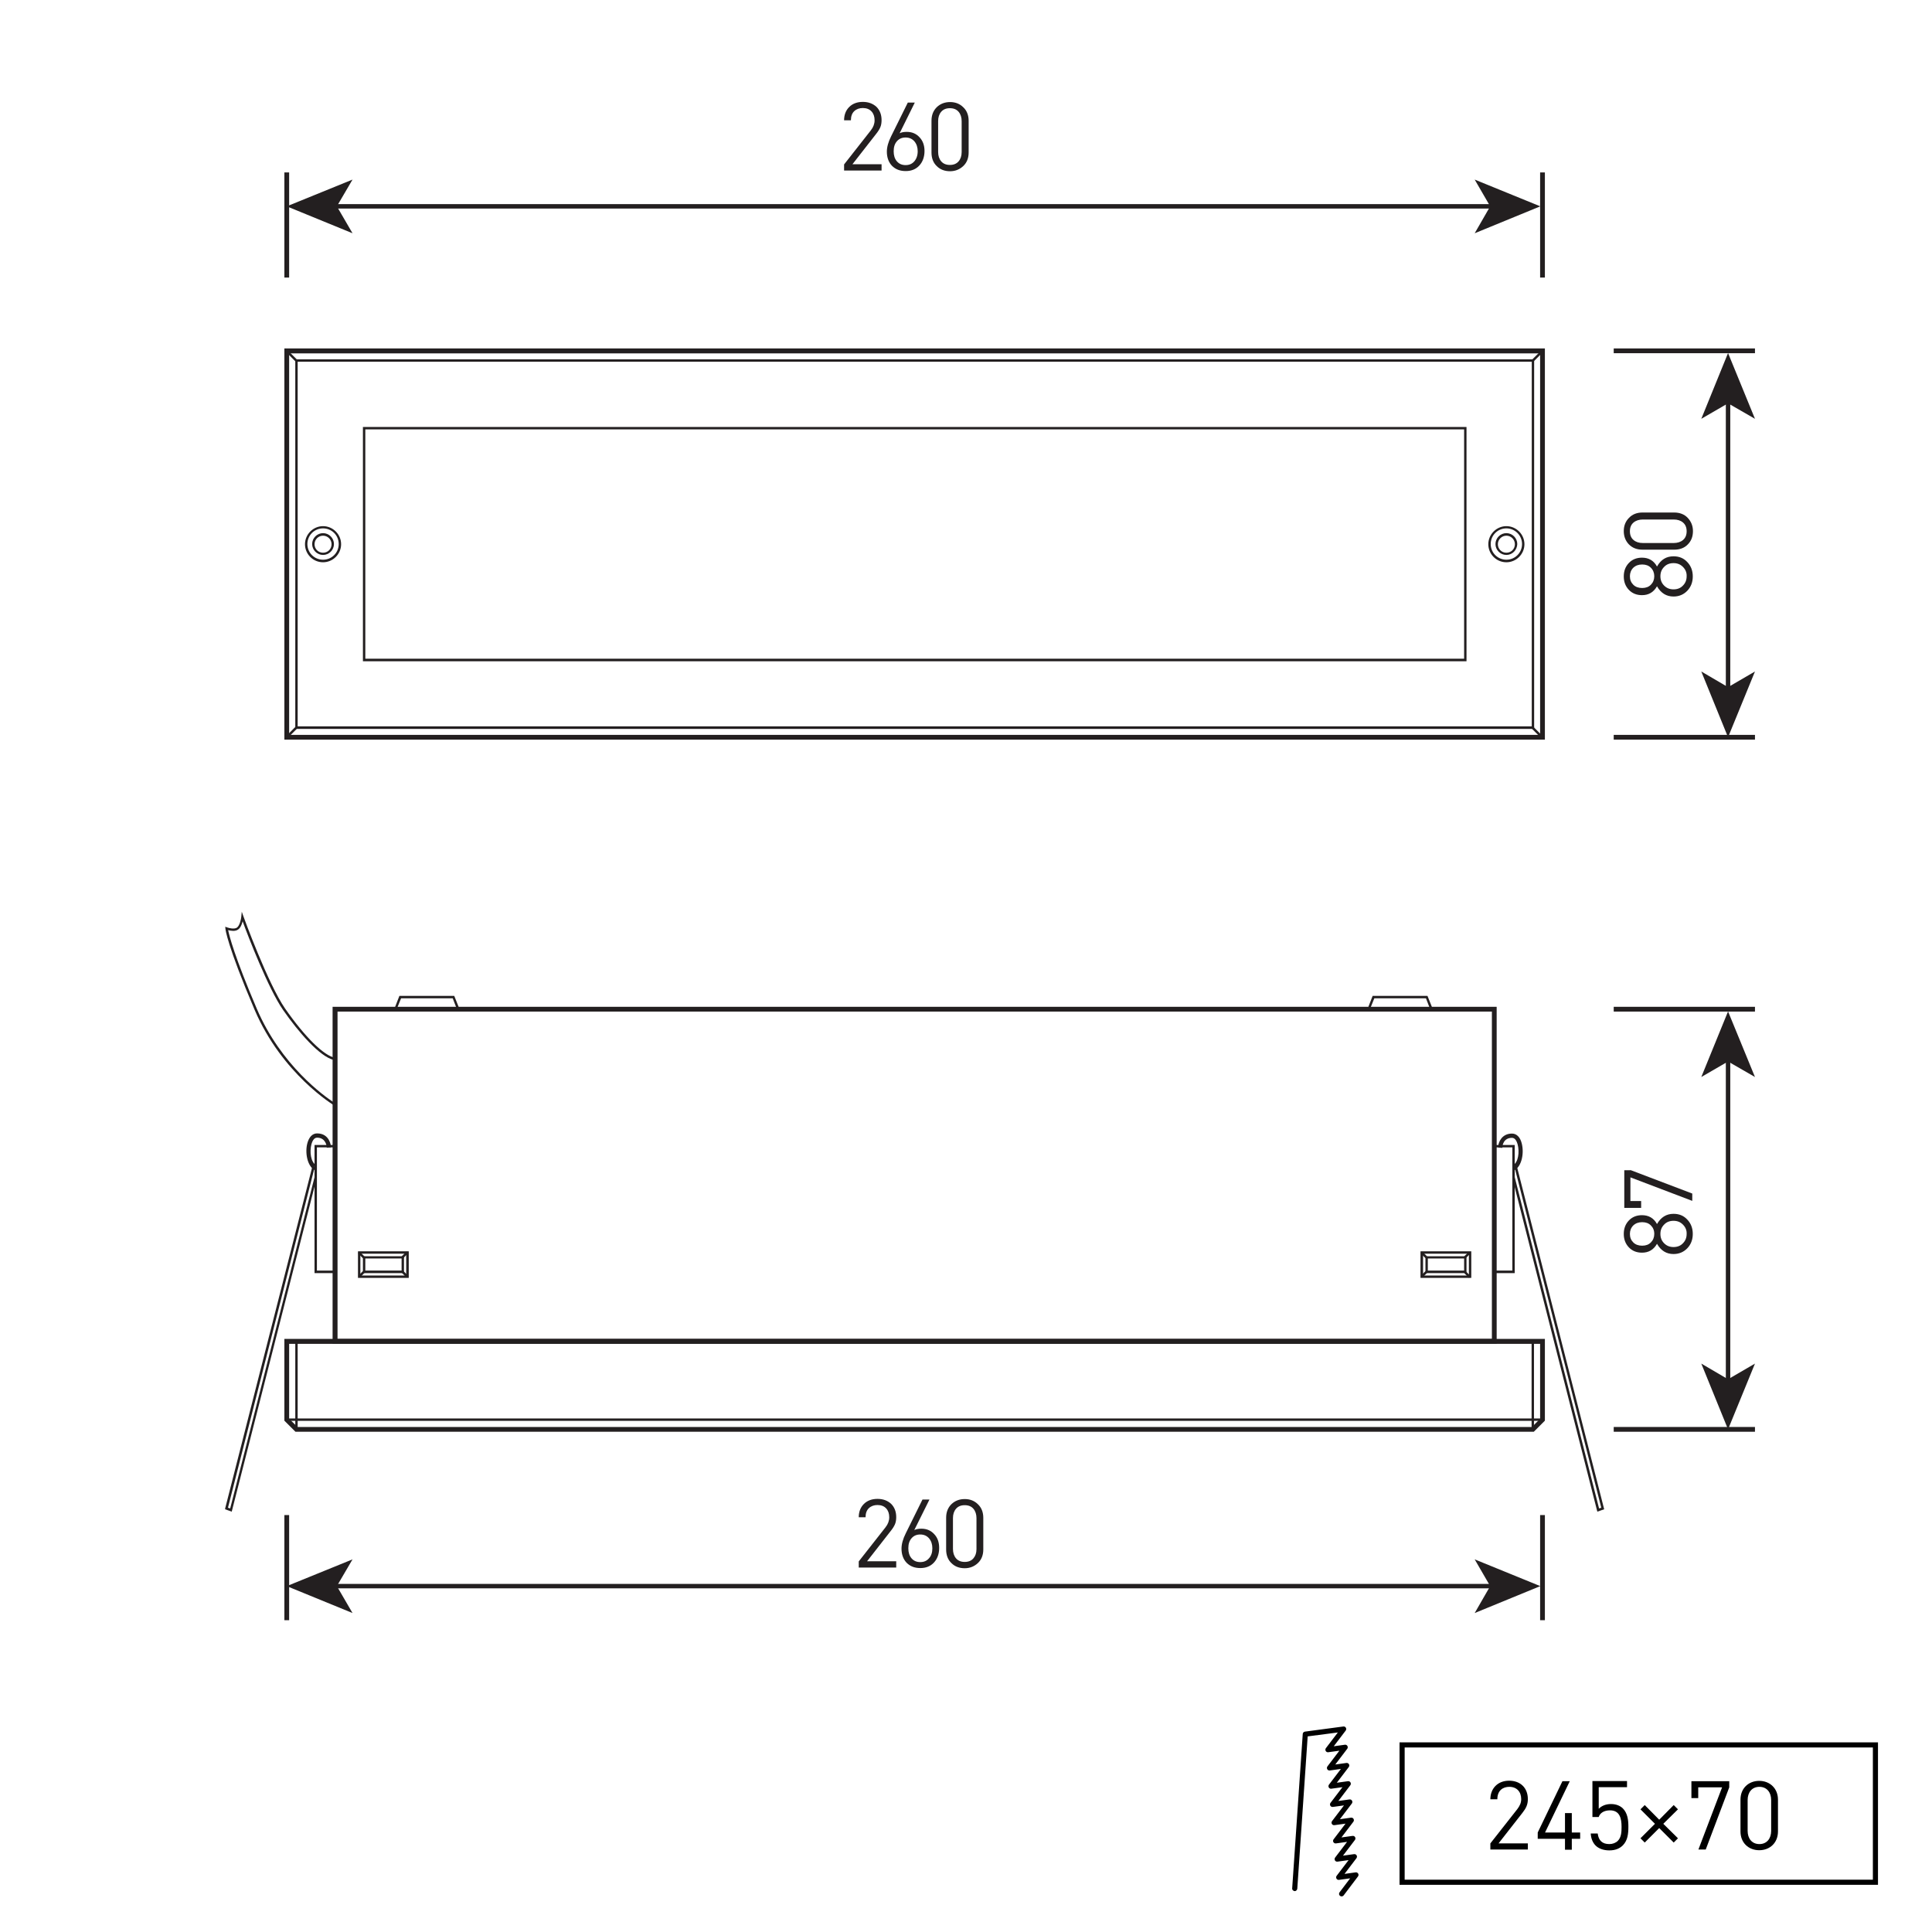 <?xml version="1.0" encoding="utf-8"?>
<!-- Generator: Adobe Illustrator 26.5.0, SVG Export Plug-In . SVG Version: 6.00 Build 0)  -->
<svg version="1.1" id="Layer_1" xmlns="http://www.w3.org/2000/svg" xmlns:xlink="http://www.w3.org/1999/xlink" x="0px" y="0px"
	 viewBox="0 0 1133.9 1133.9" style="enable-background:new 0 0 1133.9 1133.9;" xml:space="preserve">
<style type="text/css">
	.st0{fill:#231F20;}
	.st1{fill:#010101;}
</style>
<g>
	<g>
		<path class="st0" d="M906.7,434.1H166.9V204.5h739.8V434.1z M169.7,431.3h734.2V207.4H169.7V431.3z"/>
	</g>
	<g>
		<path class="st0" d="M900.4,427.8H173.3V210.9h727.1V427.8z M174.7,426.3h724.3v-214H174.7V426.3z"/>
	</g>
	<g>
		<path class="st0" d="M860.7,388.1H213V250.6h647.7V388.1z M214.4,386.6h644.9V252H214.4V386.6z"/>
	</g>
	<g>
		
			<rect x="901.8" y="425.9" transform="matrix(0.707 -0.707 0.707 0.707 -39.607 764.148)" class="st0" width="1.4" height="8"/>
	</g>
	<g>
		
			<rect x="898.5" y="208.1" transform="matrix(0.707 -0.707 0.707 0.707 116.707 699.307)" class="st0" width="8" height="1.4"/>
	</g>
	<g>
		
			<rect x="170.4" y="204.8" transform="matrix(0.707 -0.707 0.707 0.707 -97.497 182.173)" class="st0" width="1.4" height="8"/>
	</g>
	<g>
		
			<rect x="167.1" y="429.2" transform="matrix(0.707 -0.707 0.707 0.707 -253.84 246.932)" class="st0" width="8" height="1.4"/>
	</g>
	<g>
		<path class="st0" d="M189.6,330c-5.9,0-10.6-4.8-10.6-10.6s4.8-10.6,10.6-10.6s10.6,4.8,10.6,10.6S195.4,330,189.6,330z
			 M189.6,310.1c-5.1,0-9.2,4.1-9.2,9.2c0,5.1,4.1,9.2,9.2,9.2c5.1,0,9.2-4.1,9.2-9.2C198.8,314.2,194.7,310.1,189.6,310.1z"/>
	</g>
	<g>
		<path class="st0" d="M189.6,325.7c-3.5,0-6.4-2.9-6.4-6.4c0-3.5,2.9-6.4,6.4-6.4c3.5,0,6.4,2.9,6.4,6.4
			C196,322.8,193.1,325.7,189.6,325.7z M189.6,314.4c-2.7,0-5,2.2-5,5s2.2,5,5,5s5-2.2,5-5S192.3,314.4,189.6,314.4z"/>
	</g>
	<g>
		<path class="st0" d="M884.1,330c-5.9,0-10.6-4.8-10.6-10.6s4.8-10.6,10.6-10.6s10.6,4.8,10.6,10.6S889.9,330,884.1,330z
			 M884.1,310.1c-5.1,0-9.2,4.1-9.2,9.2c0,5.1,4.1,9.2,9.2,9.2s9.2-4.1,9.2-9.2C893.3,314.2,889.1,310.1,884.1,310.1z"/>
	</g>
	<g>
		<path class="st0" d="M884.1,325.7c-3.5,0-6.4-2.9-6.4-6.4c0-3.5,2.9-6.4,6.4-6.4c3.5,0,6.4,2.9,6.4,6.4
			C890.4,322.8,887.6,325.7,884.1,325.7z M884.1,314.4c-2.7,0-5,2.2-5,5s2.2,5,5,5s5-2.2,5-5S886.8,314.4,884.1,314.4z"/>
	</g>
</g>
<g>
	<g>
		<path class="st0" d="M900.2,840.3H173.4l-6.5-6.5v-48h739.8v48L900.2,840.3z M174.6,837.5h724.5l4.8-4.8v-44H169.7v44L174.6,837.5
			z"/>
	</g>
	<g>
		<rect x="168.3" y="832.5" class="st0" width="737" height="1.4"/>
	</g>
	<g>
		<path class="st0" d="M878.4,788.6H195.2V590.9h683.2V788.6z M198.1,785.8h677.5V593.7H198.1V785.8z"/>
	</g>
	<g>
		<path class="st0" d="M863.5,750h-29.8v-15.6h29.8V750z M835.2,748.6h26.9v-12.8h-26.9V748.6z"/>
	</g>
	<g>
		<path class="st0" d="M860.7,747.2h-24.1v-9.9h24.1V747.2z M838,745.7h21.3v-7.1H838V745.7z"/>
	</g>
	<g>
		
			<rect x="859.4" y="735.8" transform="matrix(0.707 -0.707 0.707 0.707 -268.515 824.821)" class="st0" width="4" height="1.4"/>
	</g>
	<g>
		
			<rect x="860.7" y="745.9" transform="matrix(0.707 -0.707 0.707 0.707 -276.519 828.338)" class="st0" width="1.4" height="4"/>
	</g>
	<g>
		
			<rect x="833.9" y="747.2" transform="matrix(0.707 -0.707 0.707 0.707 -284.005 810.103)" class="st0" width="4" height="1.4"/>
	</g>
	<g>
		
			<rect x="835.2" y="734.5" transform="matrix(0.707 -0.707 0.707 0.707 -275.987 806.782)" class="st0" width="1.4" height="4"/>
	</g>
	<g>
		<path class="st0" d="M239.9,750h-29.8v-15.6h29.8V750z M211.5,748.6h26.9v-12.8h-26.9V748.6z"/>
	</g>
	<g>
		<path class="st0" d="M237.1,747.2H213v-9.9h24.1V747.2z M214.4,745.7h21.3v-7.1h-21.3V745.7z"/>
	</g>
	<g>
		
			<rect x="235.8" y="735.8" transform="matrix(0.707 -0.707 0.707 0.707 -451.17 383.853)" class="st0" width="4" height="1.4"/>
	</g>
	<g>
		
			<rect x="237.1" y="745.9" transform="matrix(0.707 -0.707 0.707 0.707 -459.219 387.234)" class="st0" width="1.4" height="4"/>
	</g>
	<g>
		
			<rect x="210.3" y="747.2" transform="matrix(0.707 -0.707 0.707 0.707 -466.66 369.134)" class="st0" width="4" height="1.4"/>
	</g>
	<g>
		
			<rect x="211.5" y="734.5" transform="matrix(0.707 -0.707 0.707 0.707 -458.674 365.871)" class="st0" width="1.4" height="4"/>
	</g>
	<g>
		<path class="st0" d="M889,747.2h-12.8V672H889V747.2z M877.7,745.7h9.9v-72.3h-9.9V745.7z"/>
	</g>
	<g>
		<path class="st0" d="M197.4,747.2h-12.8V672h12.8V747.2z M186,745.7h9.9v-72.3H186V745.7z"/>
	</g>
	<g>
		<path class="st0" d="M841.2,593h-38.9l3.3-8.5h32.2L841.2,593z M804.3,591.6h34.8l-2.2-5.7h-30.3L804.3,591.6z"/>
	</g>
	<g>
		<path class="st0" d="M270,593h-38.9l3.3-8.5h32.2L270,593z M233.1,591.6h34.8l-2.2-5.7h-30.3L233.1,591.6z"/>
	</g>
	<g>
		<path class="st0" d="M197.4,649.5l-1.1-0.6c-0.3-0.2-30.7-18.4-46.9-56.3c-16.1-37.8-17.1-47.2-17.1-47.6l-0.1-1.1l1.1,0.4
			c1.1,0.4,4.2,1.2,5.8,0.1c1.6-1.2,2.4-5,2.5-6.3l0.3-3l1,2.8c0.1,0.4,14.4,39.5,24.4,54c11.7,16.8,23,27.9,29.4,28.9l0.6,0.1
			V649.5z M133.9,545.9c0.7,3.4,3.7,15.4,16.8,46.1c14.3,33.4,39.7,51.4,45.2,55v-24.9c-8.2-1.9-20.7-16.3-29.8-29.4
			c-8.7-12.6-20.5-43.2-23.7-52c-0.4,1.7-1.2,3.8-2.6,4.8C138.1,546.8,135.4,546.3,133.9,545.9z"/>
	</g>
	<g>
		<path class="st0" d="M888.7,686.2L888,685c3.3-1.9,4.5-8.9,3.2-13.6c-0.4-1.6-1.5-4.2-3.8-4.2c-5.6,0-6.2,5.5-6.2,5.7l-1.4-0.1
			c0-0.1,0.6-7,7.6-7c2.4,0,4.3,1.9,5.2,5.3C894,676.3,892.6,684,888.7,686.2z"/>
	</g>
	<g>
		<path class="st0" d="M888.1,687.2l-0.5-3.1l0.4-0.2c3.1-1.7,3.9-7.8,2.7-12.3c-0.4-1.4-1.3-3.8-3.3-3.8c-5.1,0-5.6,4.7-5.6,5.2
			l-0.1,0.7l-2.5-0.2l0.1-0.7c0.2-2.6,2.2-7.5,8.1-7.5c2.7,0,4.8,2.1,5.7,5.7c1.5,5.6,0.1,13.4-4.2,15.8L888.1,687.2z M889.1,684.8
			L889.1,684.8c0.1,0,0.3-0.2,0.4-0.3C889.3,684.6,889.2,684.7,889.1,684.8z"/>
	</g>
	<g>
		<polygon class="st0" points="937.5,887.2 937.3,886.5 887.6,691.3 889,690.9 938.5,885.3 939.8,884.9 889,685.4 890.4,685.1 
			941.5,885.8 		"/>
	</g>
	<g>
		<path class="st0" d="M185.5,687.2l-0.9-0.5c-4.3-2.4-5.7-10.3-4.2-15.8c1-3.6,3-5.7,5.7-5.7c7.5,0,8.1,7.5,8.1,7.5l0.1,0.7
			l-2.5,0.2l-0.1-0.7c0-0.2-0.5-5.2-5.6-5.2c-2,0-2.9,2.4-3.3,3.8c-1.2,4.5-0.4,10.6,2.7,12.3l0.4,0.2L185.5,687.2z M184.1,684.5
			c0.1,0.1,0.2,0.2,0.4,0.4l0-0.1C184.4,684.7,184.2,684.6,184.1,684.5z"/>
	</g>
	<g>
		<polygon class="st0" points="136,887.2 132.1,885.8 132.2,885.1 183.2,685.1 184.6,685.4 133.8,884.9 135.1,885.3 184.6,690.9 
			185.9,691.3 		"/>
	</g>
	<g>
		<rect x="173.3" y="787.2" class="st0" width="1.4" height="51.7"/>
	</g>
	<g>
		<rect x="898.9" y="787.2" class="st0" width="1.4" height="51.7"/>
	</g>
</g>
<g>
	<g>
		<g>
			<g>
				<g>
					<g>
						<rect x="195.7" y="119.8" class="st0" width="681" height="2.6"/>
					</g>
				</g>
			</g>
			<g>
				<g>
					<g>
						<polygon class="st0" points="168.3,121.1 206.9,136.9 197.7,121.1 206.9,105.4 						"/>
					</g>
				</g>
			</g>
			<g>
				<g>
					<g>
						<polygon class="st0" points="904,121.1 865.5,136.9 874.6,121.1 865.5,105.4 						"/>
					</g>
				</g>
			</g>
		</g>
		<g>
			<g>
				<g>
					<path class="st0" d="M517.4,100.1h-22v-3.6l15.7-20c1.5-1.9,2.2-3.9,2.2-5.9c0-2.2-0.6-3.9-1.8-5.2c-1.2-1.3-2.9-2-5.1-2
						c-2,0-3.7,0.6-5,1.8c-1.3,1.2-2,3-2,5.4h-4c0-3.2,1-5.8,3-7.8c2-2,4.7-3,8-3c3.3,0,5.9,1,8,2.9c2,2,3,4.6,3,7.8
						c0,1.5-0.2,2.9-0.7,4.1c-0.5,1.2-1.3,2.5-2.5,4l-13.9,17.8h17.1V100.1z"/>
				</g>
			</g>
			<g>
				<g>
					<path class="st0" d="M542.6,88.6c0,3.4-1,6.3-3,8.5c-2,2.2-4.7,3.3-8,3.3c-3.4,0-6-1-8.1-3.1c-2-2.1-3-4.9-3-8.3
						c0-2.6,0.8-5.6,2.5-9l9.8-19.8h4.1L528,78.2c1.2-0.6,2.6-0.8,4.2-0.8c3.1,0,5.6,1.1,7.5,3.2C541.6,82.6,542.6,85.3,542.6,88.6z
						 M538.6,88.8c0-2.3-0.6-4.2-1.9-5.8c-1.3-1.5-3-2.3-5.2-2.3c-2.1,0-3.8,0.7-5.1,2.2c-1.3,1.5-1.9,3.4-1.9,5.9
						c0,2.4,0.6,4.4,1.9,5.9c1.3,1.5,3,2.2,5.1,2.2c2.1,0,3.8-0.7,5.1-2.2C537.9,93.2,538.6,91.2,538.6,88.8z"/>
				</g>
			</g>
			<g>
				<g>
					<path class="st0" d="M568.5,89.5c0,3.2-1,5.9-3.1,7.9c-2.1,2-4.7,3.1-7.8,3.1c-3.2,0-5.8-1-7.8-3c-2.1-2-3.1-4.7-3.1-8V70.9
						c0-3.3,1-5.9,3.1-8c2.1-2,4.7-3,7.8-3c3.1,0,5.7,1,7.8,3.1c2.1,2,3.1,4.7,3.1,7.9V89.5z M564.4,89.2V71.1
						c0-2.2-0.6-4.1-1.8-5.5c-1.2-1.4-2.9-2.1-5.1-2.1c-2.2,0-3.9,0.7-5.1,2.1c-1.2,1.4-1.8,3.2-1.8,5.5v18.1c0,2.2,0.6,4.1,1.8,5.5
						c1.2,1.4,2.9,2.1,5.1,2.1c2.2,0,3.9-0.7,5.1-2.1C563.8,93.3,564.4,91.5,564.4,89.2z"/>
				</g>
			</g>
		</g>
		<g>
			<g>
				<rect x="166.9" y="101.2" class="st0" width="2.8" height="61.7"/>
			</g>
		</g>
		<g>
			<g>
				<rect x="903.9" y="101.2" class="st0" width="2.8" height="61.7"/>
			</g>
		</g>
	</g>
	<g>
		<g>
			<g>
				<g>
					<g>
						<rect x="1012.9" y="234.6" class="st0" width="2.6" height="170.7"/>
					</g>
				</g>
			</g>
			<g>
				<g>
					<g>
						<polygon class="st0" points="1014.2,432.7 1030,394.1 1014.2,403.3 998.5,394.1 						"/>
					</g>
				</g>
			</g>
			<g>
				<g>
					<g>
						<polygon class="st0" points="1014.2,207.2 1030,245.8 1014.2,236.7 998.5,245.8 						"/>
					</g>
				</g>
			</g>
		</g>
		<g>
			<g>
				<g>
					<path class="st0" d="M982.2,326.5c3.3,0,6,1.1,8.1,3.4c2.1,2.2,3.2,5,3.2,8.4c0,3.4-1.1,6.2-3.2,8.4c-2.1,2.2-4.8,3.4-8.1,3.4
						c-4.2,0-7.4-2-9.7-6c-2,3.5-4.9,5.2-8.8,5.2c-3.1,0-5.7-1-7.7-3.1c-2-2.1-3-4.7-3-7.9c0-3.2,1-5.8,3-7.9c2-2.1,4.6-3.1,7.7-3.1
						c3.9,0,6.9,1.7,8.8,5.2C974.8,328.4,978,326.5,982.2,326.5z M968.9,333.2c-1.3-1.3-3-1.9-5.1-1.9c-2.1,0-3.8,0.6-5.2,1.9
						c-1.3,1.3-2,3-2,5c0,2.1,0.7,3.7,2,5c1.3,1.3,3.1,1.9,5.2,1.9c2.1,0,3.8-0.6,5.1-1.9c1.3-1.3,2-3,2-5
						C970.9,336.2,970.2,334.5,968.9,333.2z M987.7,332.7c-1.5-1.5-3.3-2.2-5.5-2.2c-2.2,0-4.1,0.7-5.5,2.2
						c-1.5,1.5-2.2,3.3-2.2,5.5c0,2.2,0.7,4,2.2,5.5c1.5,1.5,3.3,2.2,5.5,2.2c2.2,0,4.1-0.7,5.5-2.2c1.5-1.5,2.2-3.3,2.2-5.5
						C990,336,989.2,334.2,987.7,332.7z"/>
				</g>
			</g>
			<g>
				<g>
					<path class="st0" d="M982.6,300.8c3.2,0,5.9,1,7.9,3.1c2,2.1,3.1,4.7,3.1,7.8c0,3.2-1,5.8-3,7.8c-2,2.1-4.7,3.1-8,3.1H964
						c-3.3,0-5.9-1-8-3.1c-2-2.1-3-4.7-3-7.8c0-3.1,1-5.7,3.1-7.8c2-2.1,4.7-3.1,7.9-3.1H982.6z M982.3,304.9h-18.1
						c-2.2,0-4.1,0.6-5.5,1.8c-1.4,1.2-2.1,2.9-2.1,5.1c0,2.2,0.7,3.9,2.1,5.1c1.4,1.2,3.2,1.8,5.5,1.8h18.1c2.2,0,4.1-0.6,5.5-1.8
						c1.4-1.2,2.1-2.9,2.1-5.1c0-2.2-0.7-3.9-2.1-5.1C986.4,305.5,984.6,304.9,982.3,304.9z"/>
				</g>
			</g>
		</g>
		<g>
			<g>
				<rect x="947.1" y="431.3" class="st0" width="82.9" height="2.8"/>
			</g>
		</g>
		<g>
			<g>
				<rect x="947.1" y="204.5" class="st0" width="82.9" height="2.8"/>
			</g>
		</g>
	</g>
</g>
<g>
	<g>
		<g>
			<g>
				<g>
					<g>
						<rect x="195.7" y="929.6" class="st0" width="681" height="2.6"/>
					</g>
				</g>
			</g>
			<g>
				<g>
					<g>
						<polygon class="st0" points="168.3,930.9 206.9,915.2 197.7,930.9 206.9,946.7 						"/>
					</g>
				</g>
			</g>
			<g>
				<g>
					<g>
						<polygon class="st0" points="904,930.9 865.5,915.2 874.6,930.9 865.5,946.7 						"/>
					</g>
				</g>
			</g>
		</g>
		<g>
			<g>
				<g>
					<path class="st0" d="M526,920h-22v-3.6l15.7-20c1.5-1.9,2.2-3.9,2.2-5.9c0-2.2-0.6-3.9-1.8-5.2c-1.2-1.3-2.9-2-5.1-2
						c-2,0-3.7,0.6-5,1.8c-1.3,1.2-2,3-2,5.4h-4c0-3.2,1-5.8,3-7.8c2-2,4.7-3,8-3c3.3,0,5.9,1,8,2.9c2,2,3,4.6,3,7.8
						c0,1.5-0.2,2.9-0.7,4.1c-0.5,1.2-1.3,2.5-2.5,4l-13.9,17.8H526V920z"/>
				</g>
			</g>
			<g>
				<g>
					<path class="st0" d="M551.2,908.5c0,3.4-1,6.3-3,8.5c-2,2.2-4.7,3.3-8,3.3c-3.4,0-6-1-8.1-3.1c-2-2.1-3-4.9-3-8.3
						c0-2.6,0.8-5.6,2.5-9l9.8-19.8h4.1l-8.9,17.9c1.2-0.6,2.6-0.8,4.2-0.8c3.1,0,5.6,1.1,7.5,3.2
						C550.3,902.5,551.2,905.2,551.2,908.5z M547.2,908.7c0-2.3-0.6-4.2-1.9-5.8c-1.3-1.5-3-2.3-5.2-2.3c-2.1,0-3.8,0.7-5.1,2.2
						c-1.3,1.5-1.9,3.4-1.9,5.9c0,2.4,0.6,4.4,1.9,5.9c1.3,1.5,3,2.2,5.1,2.2c2.1,0,3.8-0.7,5.1-2.2
						C546.6,913.1,547.2,911.1,547.2,908.7z"/>
				</g>
			</g>
			<g>
				<g>
					<path class="st0" d="M577.1,909.4c0,3.2-1,5.9-3.1,7.9c-2.1,2-4.7,3.1-7.8,3.1c-3.2,0-5.8-1-7.8-3c-2.1-2-3.1-4.7-3.1-8v-18.6
						c0-3.3,1-5.9,3.1-8c2.1-2,4.7-3,7.8-3c3.1,0,5.7,1,7.8,3.1c2.1,2,3.1,4.7,3.1,7.9V909.4z M573.1,909.2V891
						c0-2.2-0.6-4.1-1.8-5.5c-1.2-1.4-2.9-2.1-5.1-2.1c-2.2,0-3.9,0.7-5.1,2.1c-1.2,1.4-1.8,3.2-1.8,5.5v18.1c0,2.2,0.6,4.1,1.8,5.5
						c1.2,1.4,2.9,2.1,5.1,2.1c2.2,0,3.9-0.7,5.1-2.1C572.5,913.2,573.1,911.4,573.1,909.2z"/>
				</g>
			</g>
		</g>
		<g>
			<g>
				<rect x="166.9" y="889.2" class="st0" width="2.8" height="61.7"/>
			</g>
		</g>
		<g>
			<g>
				<rect x="903.9" y="889.2" class="st0" width="2.8" height="61.7"/>
			</g>
		</g>
	</g>
	<g>
		<g>
			<g>
				<g>
					<g>
						<rect x="1012.9" y="620.9" class="st0" width="2.6" height="190.6"/>
					</g>
				</g>
			</g>
			<g>
				<g>
					<g>
						<polygon class="st0" points="1014.2,838.9 1030,800.3 1014.2,809.5 998.5,800.3 						"/>
					</g>
				</g>
			</g>
			<g>
				<g>
					<g>
						<polygon class="st0" points="1014.2,593.6 1030,632.1 1014.2,623 998.5,632.1 						"/>
					</g>
				</g>
			</g>
		</g>
		<g>
			<g>
				<g>
					<path class="st0" d="M982.2,712.4c3.3,0,6,1.1,8.1,3.4c2.1,2.2,3.2,5,3.2,8.4c0,3.4-1.1,6.2-3.2,8.4c-2.1,2.2-4.8,3.4-8.1,3.4
						c-4.2,0-7.4-2-9.7-6c-2,3.5-4.9,5.2-8.8,5.2c-3.1,0-5.7-1-7.7-3.1c-2-2.1-3-4.7-3-7.9c0-3.2,1-5.8,3-7.9c2-2.1,4.6-3.1,7.7-3.1
						c3.9,0,6.9,1.7,8.8,5.2C974.8,714.4,978,712.4,982.2,712.4z M968.9,719.2c-1.3-1.3-3-1.9-5.1-1.9c-2.1,0-3.8,0.6-5.2,1.9
						c-1.3,1.3-2,3-2,5c0,2.1,0.7,3.7,2,5c1.3,1.3,3.1,1.9,5.2,1.9c2.1,0,3.8-0.6,5.1-1.9c1.3-1.3,2-3,2-5
						C970.9,722.1,970.2,720.5,968.9,719.2z M987.7,718.7c-1.5-1.5-3.3-2.2-5.5-2.2c-2.2,0-4.1,0.7-5.5,2.2
						c-1.5,1.5-2.2,3.3-2.2,5.5c0,2.2,0.7,4,2.2,5.5c1.5,1.5,3.3,2.2,5.5,2.2c2.2,0,4.1-0.7,5.5-2.2c1.5-1.5,2.2-3.3,2.2-5.5
						C990,722,989.2,720.2,987.7,718.7z"/>
				</g>
			</g>
			<g>
				<g>
					<path class="st0" d="M956.9,686.7l36.3,13.8v4.3L956.9,691v13.9h6.3v4h-9.9v-22.1H956.9z"/>
				</g>
			</g>
		</g>
		<g>
			<g>
				<rect x="947.1" y="837.5" class="st0" width="82.9" height="2.8"/>
			</g>
		</g>
		<g>
			<g>
				<rect x="947.1" y="590.9" class="st0" width="82.9" height="2.8"/>
			</g>
		</g>
	</g>
</g>
<g>
	<g>
		<g>
			<path class="st1" d="M787.4,1113c-0.3,0-0.6-0.1-0.9-0.3c-0.7-0.5-0.8-1.4-0.3-2.1l6.2-8.2l-6.5,0.9c-0.6,0.1-1.2-0.2-1.5-0.7
				c-0.3-0.5-0.3-1.2,0.1-1.7l7-9.2l-6.5,0.9c-0.6,0.1-1.2-0.2-1.5-0.7c-0.3-0.5-0.3-1.2,0.1-1.7l7-9.2l-6.5,0.9
				c-0.6,0.1-1.2-0.2-1.5-0.7c-0.3-0.5-0.3-1.2,0.1-1.7l7-9.2l-6.5,0.9c-0.6,0.1-1.2-0.2-1.5-0.7c-0.3-0.5-0.3-1.2,0.1-1.7l7-9.2
				l-6.5,0.9c-0.6,0.1-1.2-0.2-1.5-0.7c-0.3-0.5-0.3-1.2,0.1-1.7l7-9.2l-6.5,0.9c-0.6,0.1-1.2-0.2-1.5-0.7c-0.3-0.5-0.3-1.2,0.1-1.7
				l7-9.2l-6.5,0.9c-0.6,0.1-1.2-0.2-1.5-0.7c-0.3-0.5-0.3-1.2,0.1-1.7l7-9.2l-6.5,0.9c-0.6,0.1-1.2-0.2-1.5-0.7
				c-0.3-0.5-0.3-1.2,0.1-1.7l7-9.2l-17.7,2.3l-6.1,89.4c-0.1,0.8-0.8,1.5-1.6,1.4c-0.8-0.1-1.5-0.8-1.4-1.6l6.2-90.6
				c0-0.7,0.6-1.3,1.3-1.4l22.5-3c0.6-0.1,1.2,0.2,1.5,0.7c0.3,0.5,0.3,1.2-0.1,1.7l-7,9.2l6.5-0.9c0.6-0.1,1.2,0.2,1.5,0.7
				c0.3,0.5,0.3,1.2-0.1,1.7l-7,9.2l6.5-0.9c0.6-0.1,1.2,0.2,1.5,0.7c0.3,0.5,0.3,1.2-0.1,1.7l-7,9.2l6.5-0.9
				c0.6-0.1,1.2,0.2,1.5,0.7c0.3,0.5,0.3,1.2-0.1,1.7l-7,9.2l6.5-0.9c0.6-0.1,1.2,0.2,1.5,0.7c0.3,0.5,0.3,1.2-0.1,1.7l-7,9.2
				l6.5-0.9c0.6-0.1,1.2,0.2,1.5,0.7c0.3,0.5,0.3,1.2-0.1,1.7l-7,9.2l6.5-0.9c0.6-0.1,1.2,0.2,1.5,0.7c0.3,0.5,0.3,1.2-0.1,1.7
				l-7,9.2l6.5-0.9c0.6-0.1,1.2,0.2,1.5,0.7c0.3,0.5,0.3,1.2-0.1,1.7l-7,9.2l6.5-0.9c0.6-0.1,1.2,0.2,1.5,0.7
				c0.3,0.5,0.3,1.2-0.1,1.7l-8.4,11.1C788.3,1112.8,787.8,1113,787.4,1113"/>
		</g>
	</g>
</g>
<g>
	<g>
		<path d="M874.7,1085.5v-3.6l15.8-20.1c1.5-2,2.3-3.7,2.3-5.9c0-4.3-2.6-7.2-7-7.2c-3.7,0-7,2.1-7,7.3h-4.1c0-6.3,4.3-10.9,11-10.9
			c6.6,0,11,4.2,11,10.8c0,3.2-1,5.3-3.2,8.1l-14,17.9h17.2v3.6H874.7z"/>
	</g>
	<g>
		<path d="M922.5,1079.2v6.4h-4v-6.4h-16v-3.7l14.5-30.1h4.3l-14.5,30.1h11.7v-11.4h4v11.4h4.9v3.7H922.5z"/>
	</g>
	<g>
		<path d="M952.5,1083c-1.9,1.9-4.4,3-8,3c-3.5,0-6.3-1.1-8.1-2.9c-1.7-1.8-2.6-4.1-2.8-7h4.1c0.5,4,2.6,6.2,6.8,6.2
			c2,0,3.8-0.7,5-1.9c2.1-2.1,2.2-5.3,2.2-8.2c0-4.9-1-9.7-6.8-9.7c-3.5,0-5.9,1.6-6.6,3.9h-3.7v-21.1h20.3v3.6h-16.6v12.7
			c1.6-1.7,4.1-2.8,7.2-2.8c3,0,5.3,1,6.9,2.5c2.9,2.9,3.3,7,3.3,10.8C955.7,1076.3,955.3,1080.1,952.5,1083z"/>
	</g>
	<g>
		<path d="M982.3,1081.4l-8.5-8.5l-8.5,8.5l-2.5-2.5l8.5-8.5l-8.5-8.5l2.5-2.5l8.5,8.6l8.5-8.6l2.5,2.5l-8.6,8.5l8.6,8.5
			L982.3,1081.4z"/>
	</g>
	<g>
		<path d="M1001.1,1085.5h-4.3l13.9-36.5h-14v6.3h-4v-9.9h22.2v3.6L1001.1,1085.5z"/>
	</g>
	<g>
		<path d="M1032.5,1085.9c-6.3,0-11-4.4-11-11v-18.7c0-6.6,4.7-11,11-11c6.2,0,11,4.4,11,11v18.7
			C1043.5,1081.5,1038.8,1085.9,1032.5,1085.9z M1039.5,1056.4c0-4.4-2.5-7.7-6.9-7.7s-6.9,3.3-6.9,7.7v18.2c0,4.4,2.5,7.7,6.9,7.7
			s6.9-3.3,6.9-7.7V1056.4z"/>
	</g>
</g>
<g>
	<g>
		<path d="M1102.2,1106.2H821.4v-83.6h280.8V1106.2z M824.4,1103.2h274.8v-77.6H824.4V1103.2z"/>
	</g>
</g>
</svg>
